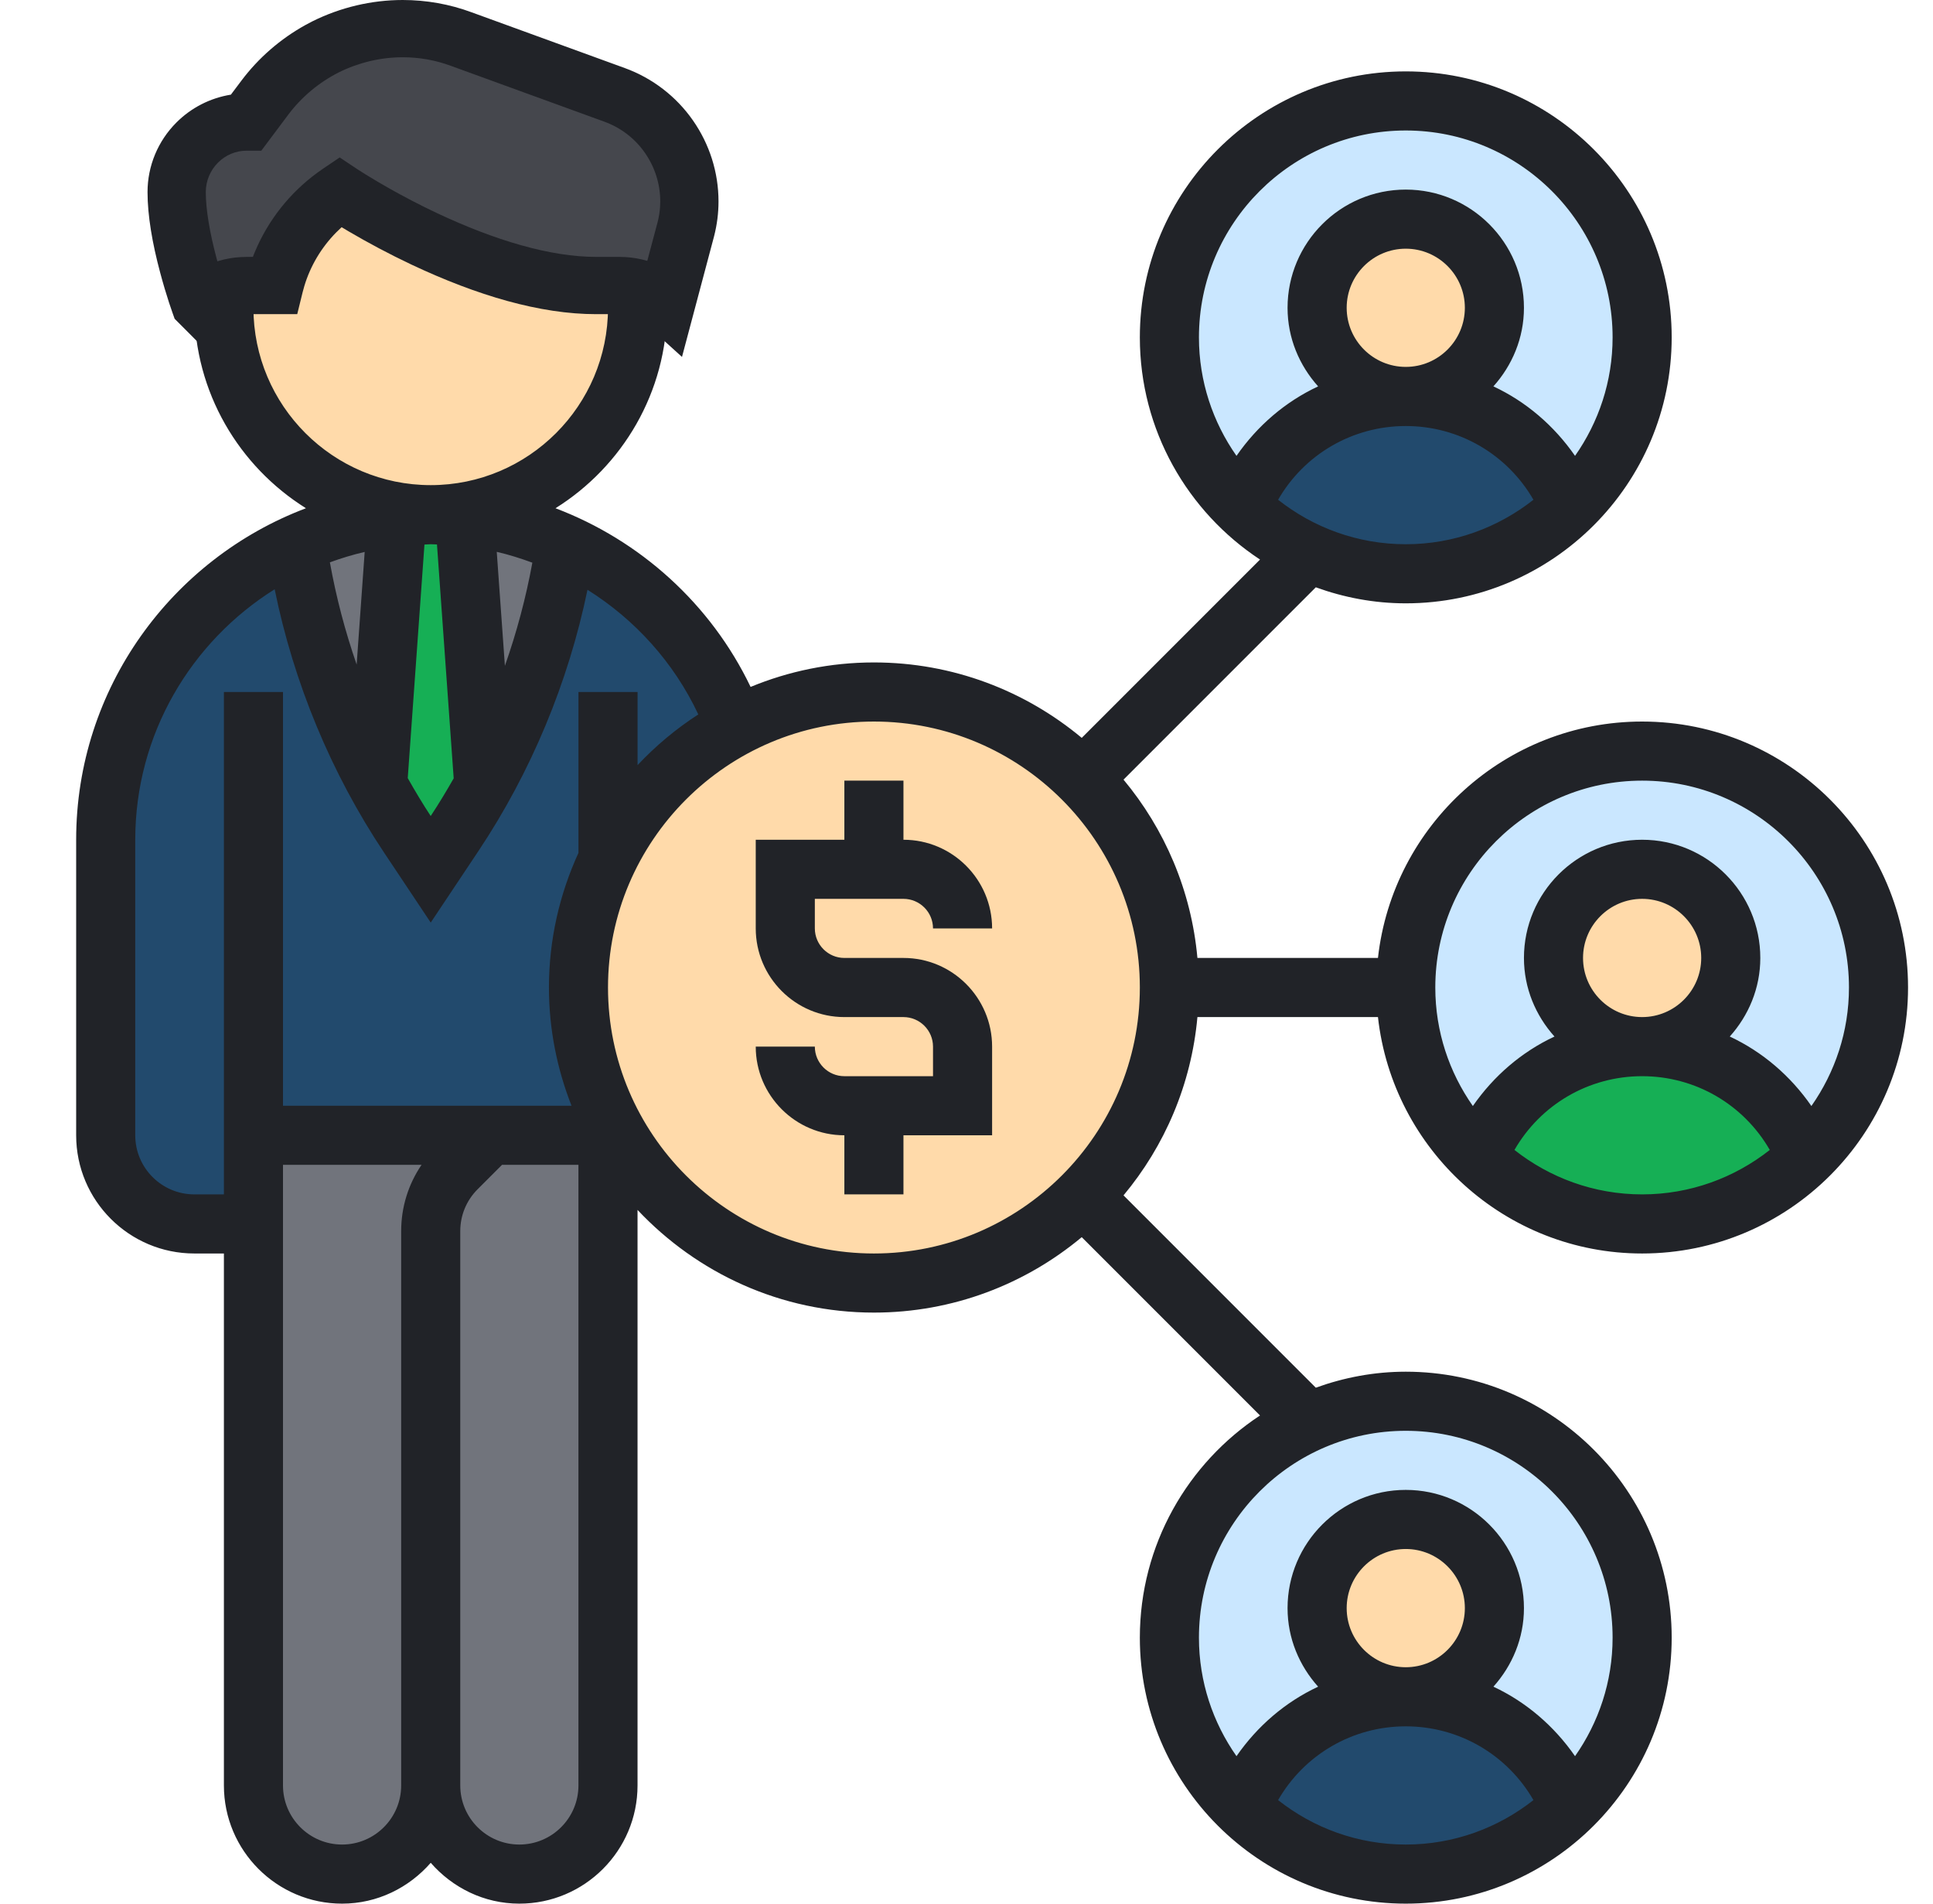 <?xml version="1.0" encoding="UTF-8"?>
<svg width="65px" height="64px" viewBox="0 0 65 64" version="1.1" xmlns="http://www.w3.org/2000/svg" xmlns:xlink="http://www.w3.org/1999/xlink">
    <!-- Generator: sketchtool 62 (101010) - https://sketch.com -->
    <title>23C8D545-EA8A-40E7-8BB8-5926DFA59256</title>
    <desc>Created with sketchtool.</desc>
    <g id="Asset-Artboard-Page" stroke="none" stroke-width="1" fill="none" fill-rule="evenodd">
        <g id="icon/landing/partner-affiliate" transform="translate(0.961, 0)" fill-rule="nonzero">
            <g id="Group-2" transform="translate(1.6, -0.2)">
                <g id="affiliate" transform="translate(0, 2.6)">
                    <g id="Group" transform="translate(0.994, 0.994)">
                        <path d="M16.89,34.774 L16.89,56.632 C16.89,58.282 15.559,59.613 13.91,59.613 C13.085,59.613 12.34,59.275 11.803,58.739 C11.267,58.202 10.929,57.457 10.929,56.632 L10.929,38.748 L10.929,37.993 C10.929,37.208 11.247,36.443 11.803,35.887 L12.916,34.774 L16.89,34.774 Z" id="Path" fill="#71747C"></path>
                        <path d="M12.916,34.774 L11.803,35.887 C11.247,36.443 10.929,37.208 10.929,37.993 L10.929,38.748 L10.929,56.632 C10.929,57.457 10.591,58.202 10.055,58.739 C9.518,59.275 8.773,59.613 7.948,59.613 C6.299,59.613 4.968,58.282 4.968,56.632 L4.968,37.755 L4.968,34.774 L12.916,34.774 Z" id="Path" fill="#71747C"></path>
                        <path d="M16.89,25.475 C16.254,26.776 15.897,28.257 15.897,29.806 C15.897,31.356 16.254,32.837 16.89,34.138 L16.89,34.774 L12.916,34.774 L4.968,34.774 L4.968,37.755 L2.981,37.755 C1.331,37.755 0,36.423 0,34.774 L0,24.839 C0,21.818 1.222,19.086 3.199,17.109 C4.123,16.185 5.206,15.43 6.418,14.883 C6.826,17.725 7.75,20.467 9.141,22.981 C9.459,23.577 9.806,24.153 10.184,24.719 L10.929,25.832 L11.714,24.66 C12.072,24.123 12.399,23.577 12.717,23.011 L12.717,23.001 C14.118,20.497 15.042,17.745 15.47,14.903 C18.102,16.095 20.159,18.311 21.173,21.033 C19.315,22.017 17.814,23.577 16.89,25.475 L16.89,25.475 Z" id="Path" fill="#224A6D"></path>
                        <path d="M9.786,13.969 L9.141,22.981 C7.75,20.467 6.826,17.725 6.418,14.883 C7.462,14.406 8.594,14.089 9.786,13.969 L9.786,13.969 Z" id="Path" fill="#71747C"></path>
                        <path d="M51.665,21.858 C56.056,21.858 59.613,25.415 59.613,29.806 C59.613,32.052 58.679,34.079 57.189,35.519 C56.304,33.334 54.168,31.794 51.665,31.794 C53.314,31.794 54.645,30.462 54.645,28.813 C54.645,27.164 53.314,25.832 51.665,25.832 C50.015,25.832 48.684,27.164 48.684,28.813 C48.684,30.462 50.015,31.794 51.665,31.794 C49.161,31.794 47.025,33.334 46.14,35.519 C44.65,34.079 43.716,32.052 43.716,29.806 C43.716,25.415 47.273,21.858 51.665,21.858 Z" id="Path" fill="#CAE7FF"></path>
                        <path d="M51.665,31.794 C54.168,31.794 56.304,33.334 57.189,35.519 C55.758,36.9 53.811,37.755 51.665,37.755 C49.518,37.755 47.571,36.9 46.14,35.519 C47.025,33.334 49.161,31.794 51.665,31.794 Z" id="Path" fill="#16AF55"></path>
                        <circle id="Oval" fill="#FFDAAA" cx="51.665" cy="28.813" r="2.981"></circle>
                        <path d="M43.716,0 C48.108,0 51.665,3.557 51.665,7.948 C51.665,10.194 50.731,12.221 49.24,13.661 C48.356,11.475 46.22,9.935 43.716,9.935 C45.365,9.935 46.697,8.604 46.697,6.955 C46.697,5.306 45.365,3.974 43.716,3.974 C42.067,3.974 40.735,5.306 40.735,6.955 C40.735,8.604 42.067,9.935 43.716,9.935 C41.212,9.935 39.076,11.475 38.192,13.661 C36.702,12.221 35.768,10.194 35.768,7.948 C35.768,3.557 39.325,0 43.716,0 Z" id="Path" fill="#CAE7FF"></path>
                        <path d="M43.716,43.716 C48.108,43.716 51.665,47.273 51.665,51.665 C51.665,53.91 50.731,55.937 49.24,57.377 C48.356,55.192 46.22,53.652 43.716,53.652 C45.365,53.652 46.697,52.32 46.697,50.671 C46.697,49.022 45.365,47.69 43.716,47.69 C42.067,47.69 40.735,49.022 40.735,50.671 C40.735,52.32 42.067,53.652 43.716,53.652 C41.212,53.652 39.076,55.192 38.192,57.377 C36.702,55.937 35.768,53.91 35.768,51.665 C35.768,48.435 37.685,45.663 40.447,44.422 C41.441,43.965 42.554,43.716 43.716,43.716 Z" id="Path" fill="#CAE7FF"></path>
                        <path d="M43.716,9.935 C46.22,9.935 48.356,11.475 49.24,13.661 C47.81,15.042 45.862,15.897 43.716,15.897 C42.554,15.897 41.441,15.648 40.447,15.191 C39.613,14.814 38.848,14.297 38.192,13.661 C39.076,11.475 41.212,9.935 43.716,9.935 Z" id="Path" fill="#224A6D"></path>
                        <path d="M43.716,53.652 C46.22,53.652 48.356,55.192 49.24,57.377 C47.81,58.758 45.862,59.613 43.716,59.613 C41.57,59.613 39.623,58.758 38.192,57.377 C39.076,55.192 41.212,53.652 43.716,53.652 Z" id="Path" fill="#224A6D"></path>
                        <circle id="Oval" fill="#FFDAAA" cx="43.716" cy="6.955" r="2.981"></circle>
                        <circle id="Oval" fill="#FFDAAA" cx="43.716" cy="50.671" r="2.981"></circle>
                        <path d="M32.857,22.782 C34.655,24.58 35.768,27.064 35.768,29.806 C35.768,32.549 34.655,35.033 32.857,36.831 C31.058,38.629 28.574,39.742 25.832,39.742 C21.898,39.742 18.5,37.457 16.89,34.138 C16.254,32.837 15.897,31.356 15.897,29.806 C15.897,28.257 16.254,26.776 16.89,25.475 C17.814,23.577 19.315,22.017 21.173,21.033 C22.563,20.288 24.153,19.871 25.832,19.871 C28.574,19.871 31.058,20.984 32.857,22.782 Z" id="Path" fill="#FFDAAA"></path>
                        <circle id="Oval" fill="#FFDAAA" cx="10.929" cy="6.955" r="6.955"></circle>
                        <path d="M15.47,14.893 L15.47,14.903 C15.042,17.745 14.118,20.497 12.717,23.001 L12.072,13.969 C13.274,14.089 14.416,14.406 15.47,14.893 Z" id="Path" fill="#71747C"></path>
                        <path d="M12.072,13.969 L12.717,23.001 L12.717,23.011 C12.399,23.577 12.072,24.123 11.714,24.66 L10.929,25.832 L10.184,24.719 C9.806,24.153 9.459,23.577 9.141,22.981 L9.786,13.969 C10.164,13.93 10.542,13.91 10.929,13.91 C11.317,13.91 11.694,13.93 12.072,13.969 Z" id="Path" fill="#16AF55"></path>
                    </g>
                    <g id="Group" fill="#212328">
                        <path d="M37.704,31.794 L43.775,31.794 C44.272,36.258 48.064,39.742 52.658,39.742 C57.588,39.742 61.6,35.73 61.6,30.8 C61.6,25.87 57.588,21.858 52.658,21.858 C48.064,21.858 44.272,25.342 43.775,29.806 L37.704,29.806 C37.499,27.538 36.6,25.469 35.219,23.811 L41.685,17.345 C42.631,17.688 43.647,17.884 44.71,17.884 C49.64,17.884 53.652,13.872 53.652,8.942 C53.652,4.012 49.64,3.52979297e-15 44.71,3.52979297e-15 C39.78,3.52979297e-15 35.768,4.012 35.768,8.942 C35.768,12.063 37.378,14.812 39.809,16.412 L33.814,22.407 C31.918,20.826 29.482,19.871 26.826,19.871 C25.357,19.871 23.958,20.166 22.679,20.694 C21.338,17.897 18.958,15.763 16.118,14.687 C18.367,13.281 19.871,10.79 19.871,7.948 C19.871,3.566 16.305,3.52979297e-15 11.923,3.52979297e-15 C7.54,3.52979297e-15 3.974,3.566 3.974,7.948 C3.974,10.79 5.478,13.281 7.727,14.687 C3.22,16.39 8.82448242e-16,20.736 8.82448242e-16,25.832 L8.82448242e-16,35.768 C8.82448242e-16,37.96 1.782,39.742 3.974,39.742 L4.968,39.742 L4.968,57.626 C4.968,59.818 6.75,61.6 8.942,61.6 C10.134,61.6 11.193,61.061 11.923,60.227 C12.652,61.061 13.711,61.6 14.903,61.6 C17.095,61.6 18.877,59.818 18.877,57.626 L18.877,38.277 C20.872,40.397 23.693,41.729 26.826,41.729 C29.482,41.729 31.918,40.774 33.814,39.193 L39.809,45.188 C37.378,46.788 35.768,49.537 35.768,52.658 C35.768,57.588 39.78,61.6 44.71,61.6 C49.64,61.6 53.652,57.588 53.652,52.658 C53.652,47.728 49.64,43.716 44.71,43.716 C43.647,43.716 42.631,43.912 41.685,44.254 L35.219,37.788 C36.601,36.131 37.499,34.062 37.704,31.794 Z M40.417,14.402 C41.296,12.878 42.913,11.923 44.71,11.923 C46.506,11.923 48.124,12.878 49.003,14.402 C47.819,15.335 46.33,15.897 44.71,15.897 C43.089,15.897 41.6,15.335 40.417,14.402 L40.417,14.402 Z M42.723,7.948 C42.723,6.853 43.614,5.961 44.71,5.961 C45.806,5.961 46.697,6.853 46.697,7.948 C46.697,9.044 45.806,9.935 44.71,9.935 C43.614,9.935 42.723,9.044 42.723,7.948 Z M44.71,1.987 C48.545,1.987 51.665,5.107 51.665,8.942 C51.665,10.424 51.195,11.796 50.402,12.926 C49.698,11.912 48.757,11.104 47.657,10.59 C48.287,9.887 48.684,8.967 48.684,7.948 C48.684,5.757 46.901,3.974 44.71,3.974 C42.518,3.974 40.735,5.757 40.735,7.948 C40.735,8.967 41.132,9.887 41.763,10.59 C40.662,11.104 39.721,11.912 39.018,12.926 C38.225,11.796 37.755,10.424 37.755,8.942 C37.755,5.107 40.875,1.987 44.71,1.987 Z M40.417,58.119 C41.296,56.595 42.913,55.639 44.71,55.639 C46.506,55.639 48.124,56.595 49.003,58.119 C47.819,59.052 46.33,59.613 44.71,59.613 C43.089,59.613 41.6,59.052 40.417,58.119 Z M42.723,51.665 C42.723,50.569 43.614,49.677 44.71,49.677 C45.806,49.677 46.697,50.569 46.697,51.665 C46.697,52.76 45.806,53.652 44.71,53.652 C43.614,53.652 42.723,52.76 42.723,51.665 Z M51.665,52.658 C51.665,54.14 51.195,55.513 50.402,56.642 C49.698,55.628 48.757,54.82 47.657,54.306 C48.287,53.603 48.684,52.683 48.684,51.665 C48.684,49.473 46.901,47.69 44.71,47.69 C42.518,47.69 40.735,49.473 40.735,51.665 C40.735,52.683 41.132,53.603 41.763,54.306 C40.662,54.82 39.721,55.628 39.018,56.642 C38.225,55.513 37.755,54.14 37.755,52.658 C37.755,48.823 40.875,45.703 44.71,45.703 C48.545,45.703 51.665,48.823 51.665,52.658 Z M48.365,36.261 C49.244,34.736 50.862,33.781 52.658,33.781 C54.454,33.781 56.072,34.736 56.951,36.261 C55.768,37.193 54.279,37.755 52.658,37.755 C51.038,37.755 49.548,37.193 48.365,36.261 Z M50.671,29.806 C50.671,28.711 51.562,27.819 52.658,27.819 C53.754,27.819 54.645,28.711 54.645,29.806 C54.645,30.902 53.754,31.794 52.658,31.794 C51.562,31.794 50.671,30.902 50.671,29.806 Z M52.658,23.845 C56.493,23.845 59.613,26.965 59.613,30.8 C59.613,32.282 59.143,33.654 58.35,34.784 C57.647,33.77 56.706,32.962 55.605,32.448 C56.236,31.745 56.632,30.825 56.632,29.806 C56.632,27.615 54.85,25.832 52.658,25.832 C50.466,25.832 48.684,27.615 48.684,29.806 C48.684,30.825 49.08,31.745 49.711,32.448 C48.61,32.962 47.669,33.77 46.966,34.784 C46.173,33.654 45.703,32.282 45.703,30.8 C45.703,26.965 48.823,23.845 52.658,23.845 Z M8.532,16.506 C8.912,16.367 9.302,16.248 9.702,16.156 L9.432,19.942 C9.043,18.82 8.741,17.67 8.532,16.506 Z M11.712,15.908 C11.782,15.906 11.851,15.897 11.923,15.897 C11.993,15.897 12.063,15.904 12.133,15.905 L12.695,23.768 C12.449,24.198 12.195,24.622 11.922,25.034 C11.649,24.619 11.395,24.192 11.15,23.76 L11.712,15.908 Z M14.417,19.985 L14.143,16.153 C14.552,16.247 14.95,16.373 15.34,16.517 C15.125,17.693 14.815,18.854 14.417,19.985 Z M5.961,7.948 C5.961,4.661 8.635,1.987 11.923,1.987 C15.21,1.987 17.884,4.661 17.884,7.948 C17.884,11.236 15.21,13.91 11.923,13.91 C8.635,13.91 5.961,11.236 5.961,7.948 Z M3.974,37.755 C2.878,37.755 1.987,36.864 1.987,35.768 L1.987,25.832 C1.987,22.281 3.866,19.169 6.675,17.411 C7.316,20.559 8.574,23.595 10.354,26.264 L11.923,28.617 L13.53,26.207 C15.295,23.559 16.548,20.549 17.194,17.428 C18.788,18.428 20.099,19.869 20.921,21.619 C20.171,22.102 19.487,22.676 18.878,23.323 L18.878,20.865 L16.891,20.865 L16.891,26.273 C16.259,27.654 15.898,29.184 15.898,30.8 C15.898,32.203 16.173,33.54 16.657,34.774 L6.955,34.774 L6.955,20.865 L4.968,20.865 L4.968,37.755 L3.974,37.755 Z M8.942,59.613 C7.846,59.613 6.955,58.722 6.955,57.626 L6.955,36.761 L11.615,36.761 C11.17,37.414 10.929,38.183 10.929,38.99 L10.929,39.742 L10.929,57.626 C10.929,58.722 10.038,59.613 8.942,59.613 Z M14.903,59.613 C13.807,59.613 12.916,58.722 12.916,57.626 L12.916,39.742 L12.916,38.99 C12.916,38.459 13.123,37.96 13.498,37.584 L14.321,36.761 L16.89,36.761 L16.89,57.626 C16.89,58.722 15.999,59.613 14.903,59.613 Z M26.826,39.742 C21.896,39.742 17.884,35.73 17.884,30.8 C17.884,25.87 21.896,21.858 26.826,21.858 C31.756,21.858 35.768,25.87 35.768,30.8 C35.768,35.73 31.756,39.742 26.826,39.742 L26.826,39.742 Z" id="Shape"></path>
                        <path d="M27.819,27.819 C28.367,27.819 28.813,28.265 28.813,28.813 L30.8,28.813 C30.8,27.17 29.463,25.832 27.819,25.832 L27.819,23.845 L25.832,23.845 L25.832,25.832 L22.852,25.832 L22.852,28.813 C22.852,30.456 24.189,31.794 25.832,31.794 L27.819,31.794 C28.367,31.794 28.813,32.24 28.813,32.787 L28.813,33.781 L25.832,33.781 C25.285,33.781 24.839,33.335 24.839,32.787 L22.852,32.787 C22.852,34.43 24.189,35.768 25.832,35.768 L25.832,37.755 L27.819,37.755 L27.819,35.768 L30.8,35.768 L30.8,32.787 C30.8,31.144 29.463,29.806 27.819,29.806 L25.832,29.806 C25.285,29.806 24.839,29.36 24.839,28.813 L24.839,27.819 L27.819,27.819 Z" id="Path"></path>
                    </g>
                </g>
                <path d="M4.764,10.592 C4.764,10.592 4.573,10.029 4.382,9.262 C4.191,8.504 4,7.525 4,6.709 C4,6.032 4.26,5.421 4.672,4.98 C5.084,4.54 5.657,4.263 6.291,4.263 L6.887,3.414 C7.421,2.656 8.108,2.052 8.88,1.636 C9.651,1.228 10.521,1 11.407,1 C12.064,1 12.713,1.122 13.332,1.367 L18.356,3.316 C19.089,3.602 19.7,4.116 20.128,4.768 C20.556,5.421 20.8,6.204 20.8,7.036 C20.8,7.362 20.762,7.68 20.685,7.998 L20.036,10.6 C19.632,10.208 19.097,9.972 18.509,9.972 L17.745,9.972 C15.836,9.972 13.736,9.156 12.11,8.341 C10.491,7.525 9.345,6.709 9.345,6.709 C8.269,7.484 7.505,8.651 7.2,9.972 L6.291,9.972 C5.703,9.972 5.176,10.208 4.771,10.6 L4.764,10.592 Z" id="Path" fill="#45474D"></path>
                <path d="M10.981,0.2 C9.931,0.2 8.886,0.449 7.946,0.916 L7.713,1.039 C6.868,1.507 6.133,2.144 5.554,2.915 L5.203,3.382 C4.504,3.495 3.865,3.824 3.37,4.32 C2.754,4.937 2.4,5.772 2.4,6.659 C2.4,7.447 2.562,8.386 2.824,9.362 C2.925,9.74 3.028,10.083 3.122,10.371 L3.239,10.714 L3.311,10.917 L4.137,11.745 L4.836,11.112 C5.086,10.885 5.394,10.762 5.731,10.762 L7.434,10.762 L7.615,10.026 L7.672,9.819 C7.875,9.141 8.244,8.523 8.74,8.018 L8.927,7.838 L9.158,7.976 C9.809,8.358 10.522,8.74 11.278,9.097 C13.488,10.137 15.597,10.762 17.486,10.762 L18.269,10.762 C18.609,10.762 18.924,10.887 19.172,11.112 L20.372,12.2 L21.451,8.143 C21.551,7.751 21.6,7.366 21.6,6.973 C21.6,5.991 21.297,5.045 20.738,4.245 C20.179,3.445 19.385,2.83 18.454,2.49 L13.296,0.613 C12.559,0.34 11.776,0.2 10.981,0.2 Z M10.981,2.125 C11.54,2.125 12.089,2.223 12.61,2.417 L17.772,4.295 C18.321,4.496 18.791,4.859 19.123,5.335 C19.459,5.816 19.641,6.383 19.641,6.973 L19.635,7.147 C19.624,7.321 19.597,7.492 19.553,7.665 L19.205,8.97 L19.025,8.923 C18.78,8.866 18.527,8.837 18.269,8.837 L17.486,8.837 C15.947,8.837 14.094,8.287 12.125,7.361 C11.568,7.098 11.032,6.818 10.532,6.536 L10.163,6.323 C9.849,6.139 9.614,5.992 9.471,5.899 L8.862,5.493 L8.311,5.865 L8.108,6.008 C7.179,6.689 6.458,7.605 6.018,8.649 L5.942,8.836 L5.731,8.837 L5.539,8.843 C5.284,8.857 5.036,8.9 4.797,8.97 L4.749,8.986 L4.719,8.874 C4.496,8.041 4.359,7.25 4.359,6.659 C4.359,6.281 4.509,5.929 4.769,5.668 C5.025,5.412 5.367,5.266 5.731,5.266 L6.226,5.266 L7.131,4.057 C7.582,3.457 8.167,2.969 8.836,2.631 C9.498,2.303 10.241,2.125 10.981,2.125 Z" id="Path" fill="#212328"></path>
            </g>
        </g>
    </g>
</svg>